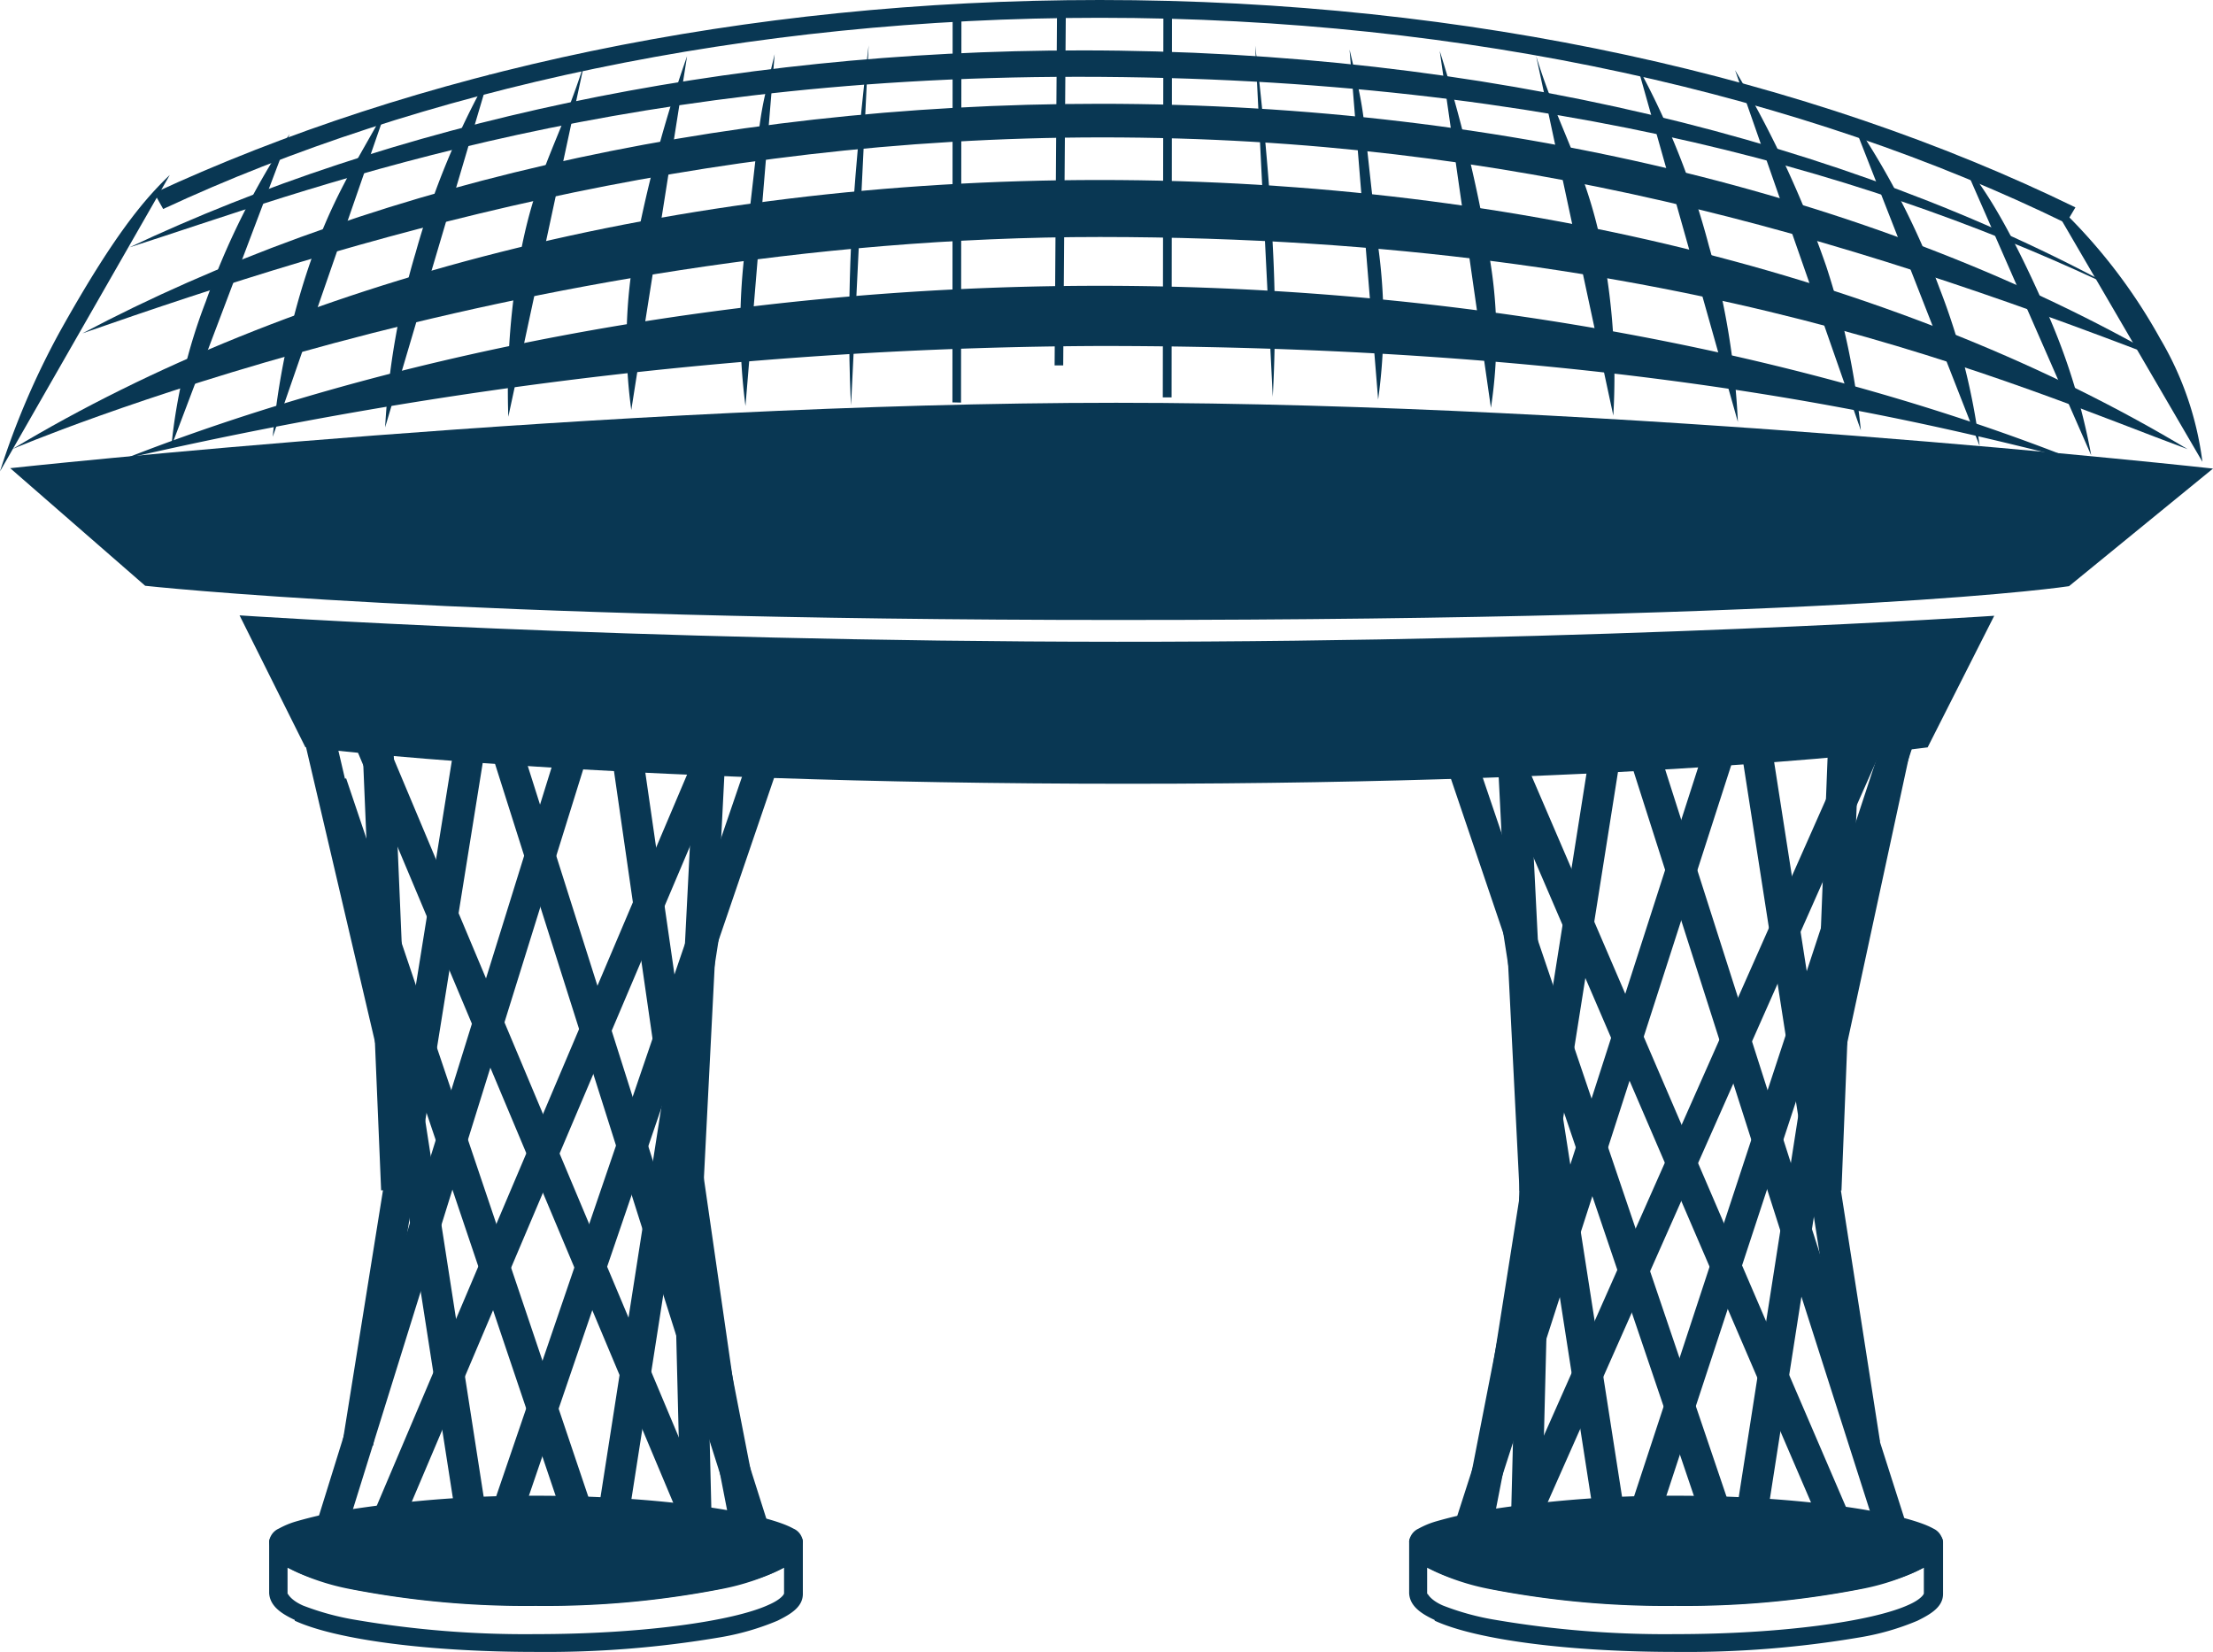 <svg viewBox="0 0 110.67 82.6" xmlns="http://www.w3.org/2000/svg"><g fill="#093753"><path d="m62.77 2.28s.66 5.35.88 10a69.19 69.19 0 0 1 0 7.56"/><path d="m67.49 2.48c.89 3.74.55 2.47 1.43 9.83a27.88 27.88 0 0 1 0 7.67"/><path d="m72 2.55a76.32 76.32 0 0 1 2.39 9.76 23.44 23.44 0 0 1 .17 8.08"/><path d="m76.82 2.8c1.11 3.61 2.5 5.62 3.29 9.57a33.52 33.52 0 0 1 .57 8.41"/><path d="m81.88 3.29a39.82 39.82 0 0 1 3.58 9 38.47 38.47 0 0 1 1.45 8.81"/><path d="m86.77 3.51a53.29 53.29 0 0 1 4.56 9.81 38.57 38.57 0 0 1 1.73 8.2"/><path d="m92.55 5.83a39.53 39.53 0 0 1 4.45 8.6 33.18 33.18 0 0 1 2 7.87"/><path d="m98.15 8.09c1.09 1.28 2.44 3.38 4.43 8a32 32 0 0 1 2 6.68"/><path d="m102.42 9.85a27.56 27.56 0 0 1 5.6 7.07 16 16 0 0 1 2.12 6.17"/><path d="m47.86.71-.01 19.42"/><path d="m47.63 20.12.01-19.41h.44l-.02 19.42z"/><path d="m43.44 2.27s-.67 5.35-.88 10 0 8 0 8"/><path d="m38.74 2.71c-.9 3.75-.58 2.24-1.46 9.59a31.23 31.23 0 0 0 0 8"/><path d="m34.36 2.81a66.23 66.23 0 0 0 -2.57 9.49 25.16 25.16 0 0 0 -.22 8.2"/><path d="m29.23 3.12c-1.12 3.62-2.35 5.3-3.14 9.24a37.43 37.43 0 0 0 -.67 8.48"/><path d="m24.5 3.68a39.93 39.93 0 0 0 -3.71 8.94 37.72 37.72 0 0 0 -1.53 8.75"/><path d="m19.39 5.26c-1.6 2.93-2.86 4.72-4.09 8.5a38 38 0 0 0 -1.66 8.08"/><path d="m8.57 22.32a27.69 27.69 0 0 1 1.72-7.24 38.33 38.33 0 0 1 4.19-8.37"/><path d="m8.49 8.75c-1.31 1.25-2.83 3.06-5.49 7.82a39.37 39.37 0 0 0 -3 7"/><path d="m53.08.67-.12 17.61"/><path d="m52.74 18.27.12-17.6h.44l-.13 17.6z"/><path d="m58.4.71-.03 19.16"/><path d="m58.15 19.87.03-19.16h.43l-.02 19.16z"/><path d="m14.96 35.89 1.51-.29 4.16 17.78-1.51.29z"/><path d="m15.82 76.21 12.45-40.04 1.49.39-12.46 40.03z"/><path d="m17.14 72.07 5.82-36.3 1.53.2-5.83 36.31z"/><path d="m18.07 35.9 1.54-.05 1 23.62-1.55.05z"/><path d="m18.29 76.59 16.92-39.86 1.45.51-16.92 39.86z"/><path d="m23.99 77.23 13.78-40.33 1.48.42-13.78 40.34z"/><path d="m29.61 77.56 4.89-31.34 1.53.19-4.89 31.35z"/><path d="m24.2 36.44 1.48-.39 12.73 40.16-1.48.39z"/><path d="m30.42 36.58 1.53-.18 5.15 35.68-1.54.18z"/><path d="m33.63 59.46 1.14-22.43 1.54.06-1.14 22.44z"/><path d="m17.16 35.87 1.45-.5 17.32 41.22-1.44.51z"/><path d="m15.83 39.33 1.48-.41 12.92 38.32-1.48.41z"/><path d="m18.21 46.41 1.53-.2 4.87 31.35-1.52.19z"/><path d="m33.44 51.57 1.55-.04.63 25.8-1.54.03z"/><path d="m33.33 59.94 1.52-.25 3.29 16.9-1.52.25z"/><path d="m90.53 53.41 3.81-17.66 1.52.27-3.81 17.65z"/><path d="m81.06 36.58 1.48-.4 12.79 40.04-1.48.39z"/><path d="m86.88 36.23 1.52-.2 5.62 36.06-1.53.19z"/><path d="m90.55 59.48.93-23.75 1.55.05-.94 23.75z"/><path d="m74.16 37 1.44-.51 17.25 40.11-1.43.51z"/><path d="m71.97 37.2 1.47-.41 13.72 40.46-1.48.41z"/><path d="m75.14 46.42 1.52-.19 4.88 31.33-1.53.2z"/><path d="m72.74 76.22 12.93-40.17 1.49.4-12.94 40.16z"/><path d="m74.06 72.08 5.62-35.56 1.53.21-5.63 35.55z"/><path d="m74.86 37.1 1.55-.06 1.12 22.43-1.54.07z"/><path d="m74.97 76.83 18.33-41.34 1.43.54-18.33 41.34z"/><path d="m80.92 77.25 13.83-42.06 1.47.4-13.83 42.07z"/><path d="m86.53 77.57 4.89-31.34 1.54.19-4.89 31.35z"/><path d="m75.53 77.34.65-25.8 1.54.03-.65 25.8z"/><path d="m73.01 76.6 3.3-16.9 1.52.25-3.29 16.9z"/><path d="m96.4 37.37s-13.43 1.82-40 1.82-41.13-1.83-41.13-1.83l-3.29-6.59s19.43 1.31 43.87 1.32 43.88-1.3 43.88-1.3z"/><path d="m103.47 29.31s-10.87 1.69-47.59 1.69c-33.24 0-48.62-1.71-48.62-1.71l-6.75-5.88s30.13-3.27 55.31-3.27 54.85 3.29 54.85 3.29z"/><path d="m109.4 22.46c-13.83-8.31-33.08-13.46-54.4-13.46s-40.54 5.14-54.37 13.45c0 0 24.85-10.61 54.38-10.6s45.99 7.5 54.39 10.61z"/><path d="m103.79 23c-12.4-4.92-29.66-8.71-48.79-8.71s-36.36 3.77-48.77 8.65a221.58 221.58 0 0 1 48.77-5.64c26.49 0 41.28 3.83 48.79 5.7z"/><path d="m108.22 18c-13.73-7.93-32.5-12.81-53.22-12.81-19.56 0-37.39 4.34-50.88 11.48 13.82-4.83 30.49-9.8 51-9.8s36.68 4.79 53.1 11.13z"/><path d="m106 14.52c-13.6-7.47-31.84-12-51.9-12-18 0-34.58 3.69-47.63 9.85 8.69-2.77 23.4-8.54 47.48-8.53s40.55 5.16 52.05 10.68z"/><path d="m55 .89c-17.69 0-34 3.58-46.84 9.56l-.45-.8c13.04-6.05 29.46-9.65 47.29-9.65 18.53 0 35.52 3.89 48.79 10.37l-.47.79c-13.08-6.4-29.92-10.27-48.32-10.27z"/><path d="m14.74 81c-.69-.32-1.24-.7-1.28-1.34v-2.56a.44.44 0 0 1 .14-.3.51.51 0 0 1 .33-.13.47.47 0 0 1 .33.13.41.41 0 0 1 .14.3c0 .13.22.39.77.66a10.8 10.8 0 0 0 2.64.84 45.11 45.11 0 0 0 9 .8c5.28 0 9.85-.71 11.64-1.64.54-.27.75-.53.77-.66a.43.43 0 0 1 .13-.3.51.51 0 0 1 .34-.13.46.46 0 0 1 .32.13.41.41 0 0 1 .14.3v2.6c0 .64-.58 1-1.27 1.34a12.86 12.86 0 0 1 -2.87.83 51.88 51.88 0 0 1 -9.2.73c-5.38 0-10-.61-12.07-1.56zm-.34-1.3s.14.31.75.58a13.3 13.3 0 0 0 2.65.72 50.39 50.39 0 0 0 9 .71c5.28 0 9.86-.64 11.65-1.47.62-.27.78-.54.76-.58v-1.27a11.84 11.84 0 0 1 -3.21 1.08 45.94 45.94 0 0 1 -9.21.83 45.94 45.94 0 0 1 -9.21-.83 11.72 11.72 0 0 1 -3.2-1.08v1.31z"/><path d="m39.68 77.08c0 1.52-5.76 2.76-12.87 2.76s-12.88-1.24-12.88-2.76c0-.72 5.77-1.86 12.88-1.86s12.87 1.14 12.87 1.86z"/><path d="m17.6 79.45c-2.34-.56-4-1.09-4.14-2.37a.82.82 0 0 1 .49-.65 4.25 4.25 0 0 1 .84-.35 22.18 22.18 0 0 1 2.83-.62 60.14 60.14 0 0 1 9.19-.67c6.3 0 11.42.84 12.86 1.64a.79.79 0 0 1 .48.65c-.15 1.28-1.79 1.81-4.15 2.37a46 46 0 0 1 -9.21.82 46 46 0 0 1 -9.21-.82zm-2.43-1.67a11.75 11.75 0 0 0 2.64.84 45.2 45.2 0 0 0 9 .79c5.28 0 9.85-.7 11.64-1.63a1.55 1.55 0 0 0 .75-.61 3 3 0 0 0 -.65-.26 18.34 18.34 0 0 0 -2.69-.59 59 59 0 0 0 -9-.65 61.2 61.2 0 0 0 -8.58.58 14.34 14.34 0 0 0 -3.82.93 1.6 1.6 0 0 0 .76.62z"/><path d="m71.74 81c-.69-.32-1.24-.7-1.27-1.34v-2.56a.41.41 0 0 1 .14-.3.47.47 0 0 1 .33-.13.51.51 0 0 1 .33.13.39.39 0 0 1 .13.3c0 .13.23.39.77.66a10.9 10.9 0 0 0 2.65.84 45.08 45.08 0 0 0 9 .8c5.28 0 9.85-.71 11.64-1.64.55-.27.75-.53.77-.66a.41.41 0 0 1 .14-.3.47.47 0 0 1 .33-.13.51.51 0 0 1 .33.13.41.41 0 0 1 .14.3v2.6c0 .64-.59 1-1.28 1.34a12.7 12.7 0 0 1 -2.87.83 51.71 51.71 0 0 1 -9.2.73c-5.38 0-10-.61-12.07-1.56zm-.34-1.3s.14.31.76.58a13 13 0 0 0 2.64.72 50.47 50.47 0 0 0 9 .71c5.28 0 9.86-.64 11.66-1.47.61-.27.77-.54.75-.58v-1.27a11.75 11.75 0 0 1 -3.21 1.08 46.12 46.12 0 0 1 -9.22.83 46 46 0 0 1 -9.21-.83 11.84 11.84 0 0 1 -3.2-1.08v1.31z"/><path d="m96.69 77.08c0 1.52-5.77 2.76-12.88 2.76s-12.87-1.24-12.87-2.76c0-.72 5.76-1.86 12.87-1.86s12.88 1.14 12.88 1.86z"/><path d="m74.6 79.45c-2.34-.56-4-1.09-4.13-2.37a.81.81 0 0 1 .48-.65 4.25 4.25 0 0 1 .84-.35 22 22 0 0 1 2.84-.62 59.89 59.89 0 0 1 9.18-.67c6.3 0 11.43.84 12.87 1.64a.83.83 0 0 1 .48.65c-.16 1.28-1.79 1.81-4.16 2.37a46.13 46.13 0 0 1 -9.22.82 46.1 46.1 0 0 1 -9.21-.82zm-2.43-1.67a11.86 11.86 0 0 0 2.65.84 45.17 45.17 0 0 0 9 .79c5.28 0 9.85-.7 11.64-1.63a1.55 1.55 0 0 0 .75-.61s0 0 0 0a2.82 2.82 0 0 0 -.65-.26 18.46 18.46 0 0 0 -2.68-.59 59.23 59.23 0 0 0 -9-.65 61.31 61.31 0 0 0 -8.58.58 14.22 14.22 0 0 0 -3.81.93 1.5 1.5 0 0 0 .75.62z"/></g></svg>